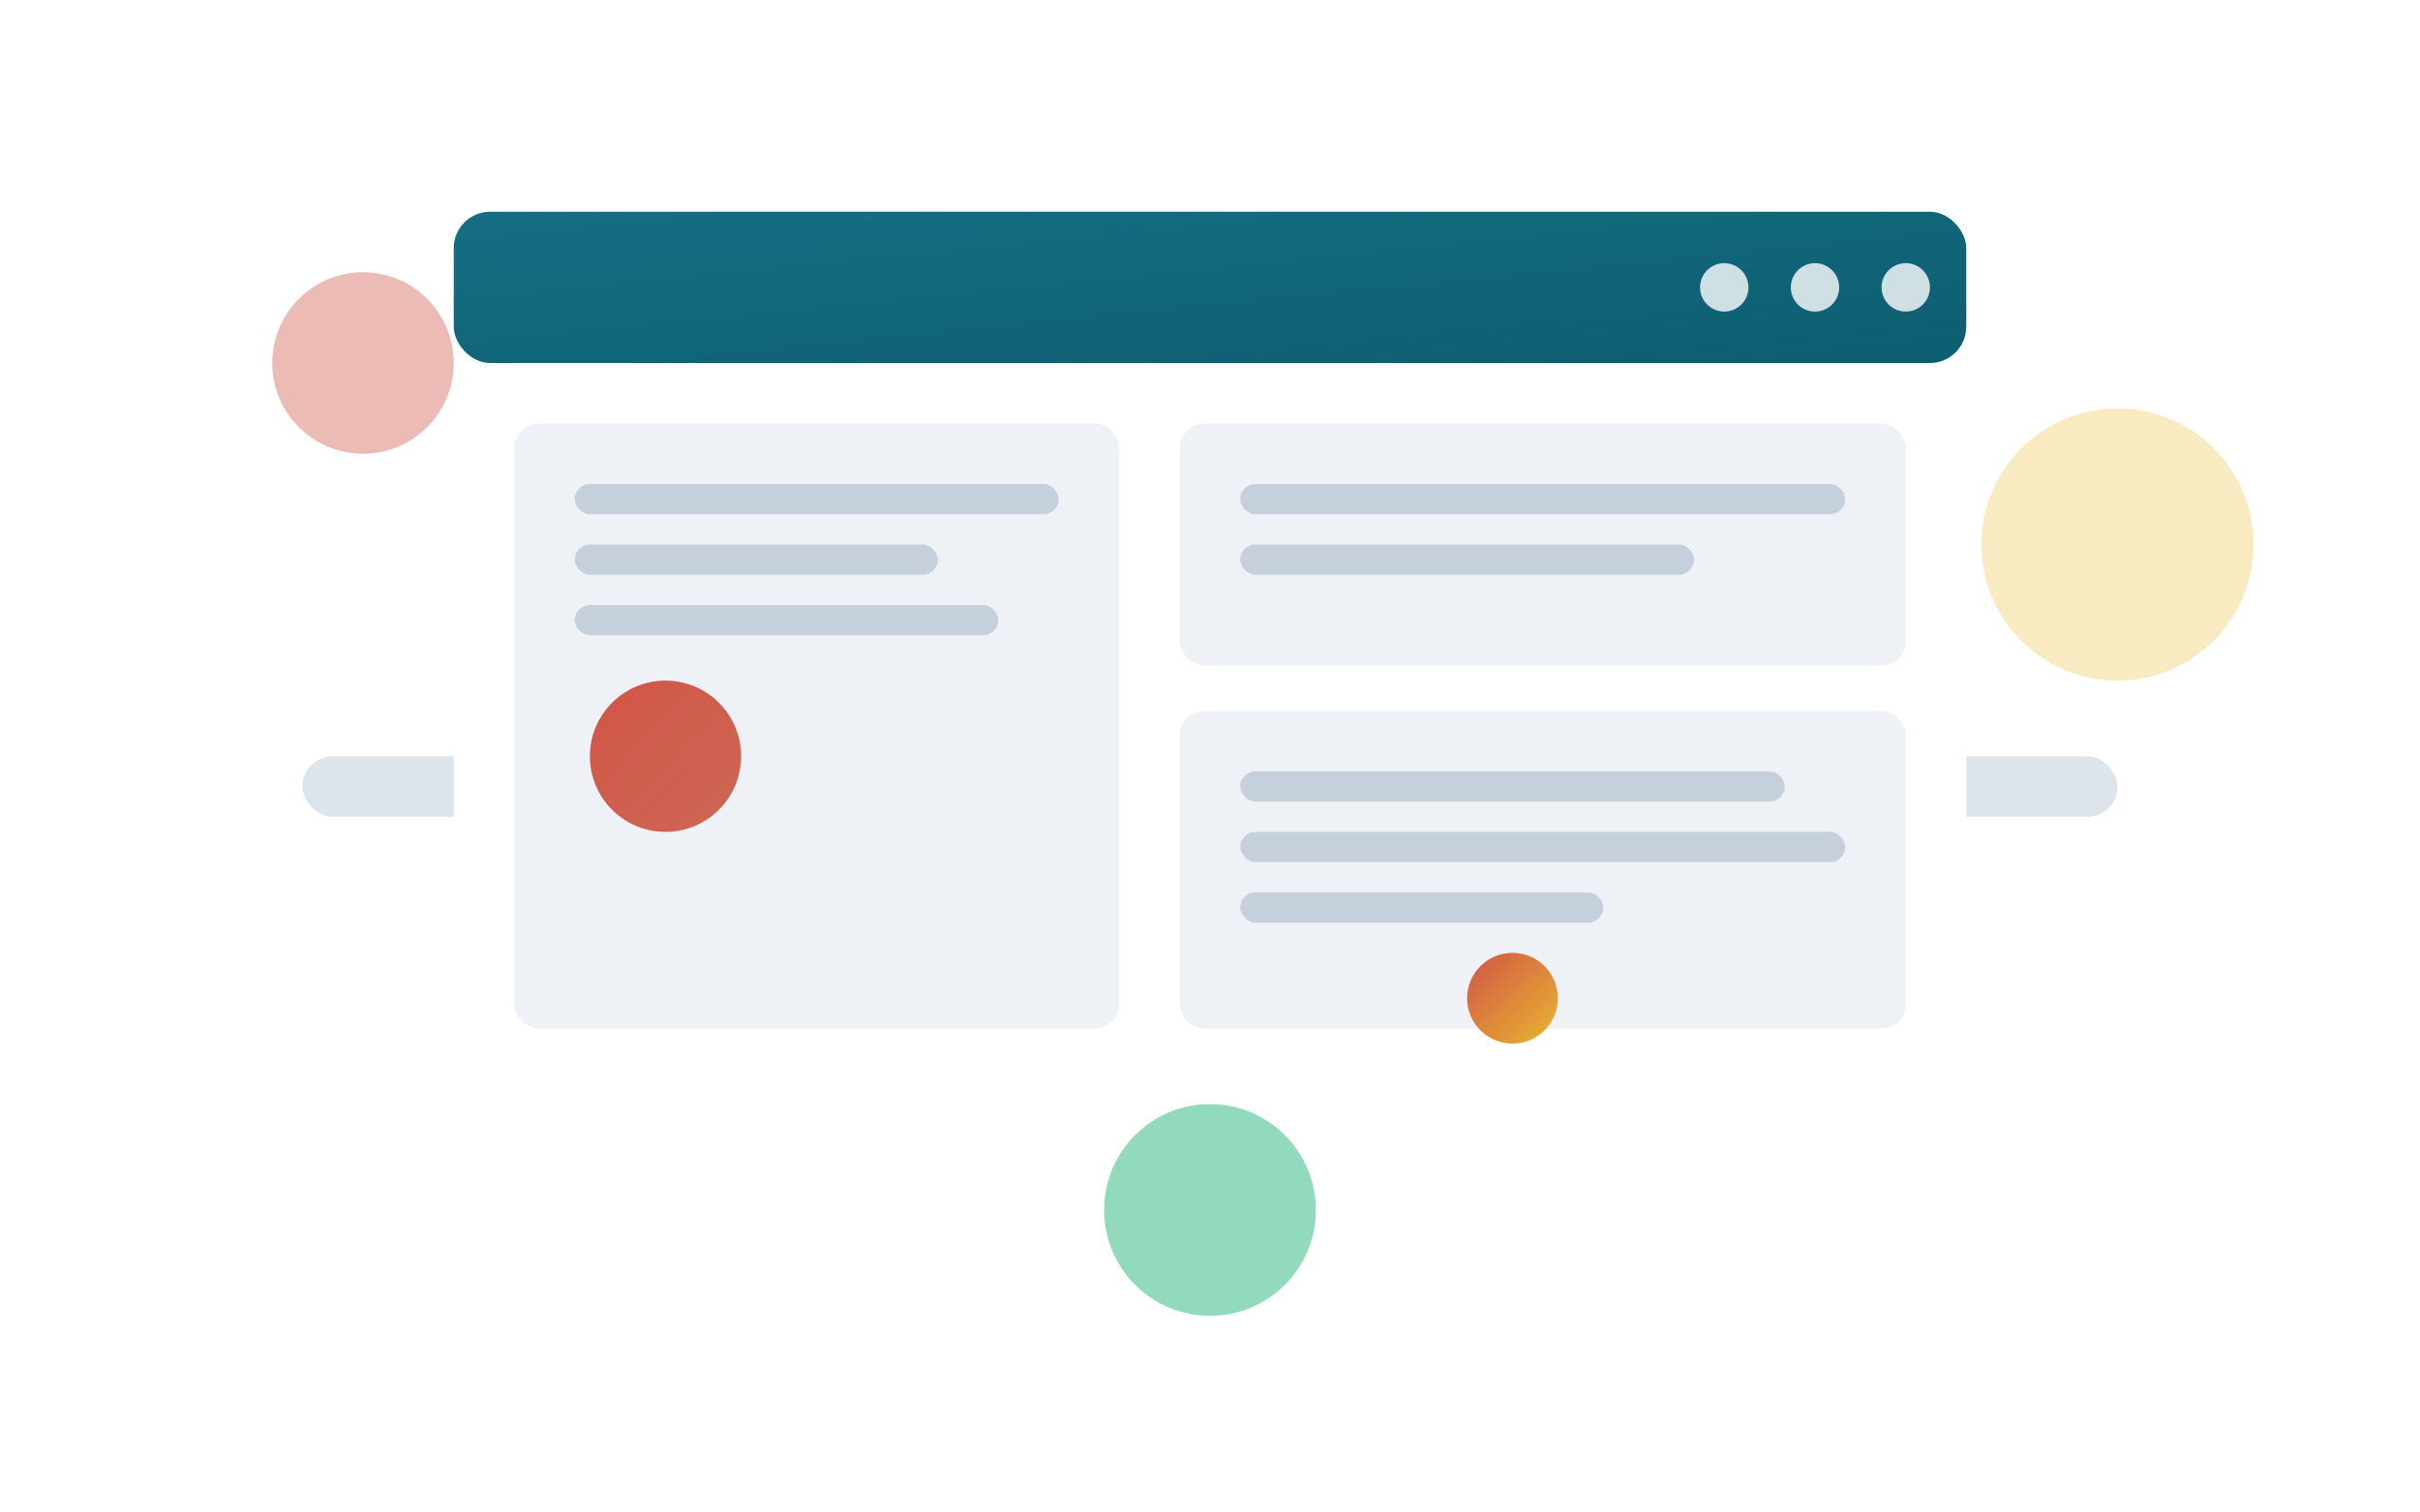 <svg xmlns="http://www.w3.org/2000/svg" width="800" height="500" viewBox="0 0 800 500">
  <defs>
    <linearGradient id="platformGradient" x1="0%" y1="0%" x2="100%" y2="100%">
      <stop offset="0%" stop-color="#166E82" />
      <stop offset="100%" stop-color="#0D5D70" />
    </linearGradient>
    <linearGradient id="accentGradient" x1="0%" y1="0%" x2="100%" y2="100%">
      <stop offset="0%" stop-color="#D05546" />
      <stop offset="100%" stop-color="#CE6755" />
    </linearGradient>
    <linearGradient id="creativeGradient" x1="0%" y1="0%" x2="100%" y2="100%">
      <stop offset="0%" stop-color="#D05546" />
      <stop offset="100%" stop-color="#E8B730" />
    </linearGradient>
    <filter id="shadow" x="-10%" y="-10%" width="120%" height="120%">
      <feDropShadow dx="0" dy="3" stdDeviation="5" flood-opacity="0.2" />
    </filter>
  </defs>

  <!-- Platform base -->
  <rect x="100" y="250" width="600" height="20" rx="10" fill="#DEE4EC" />
  
  <!-- Main interface -->
  <rect x="150" y="70" width="500" height="300" rx="12" fill="white" filter="url(#shadow)" />
  <rect x="150" y="70" width="500" height="50" rx="12" fill="url(#platformGradient)" />
  
  <!-- Interface elements -->
  <rect x="170" y="140" width="200" height="200" rx="8" fill="#EEF2F6" />
  <rect x="390" y="140" width="240" height="80" rx="8" fill="#EEF2F6" />
  <rect x="390" y="235" width="240" height="105" rx="8" fill="#EEF2F6" />
  
  <!-- Content indicators -->
  <rect x="190" y="160" width="160" height="10" rx="5" fill="#C6D0DC" />
  <rect x="190" y="180" width="120" height="10" rx="5" fill="#C6D0DC" />
  <rect x="190" y="200" width="140" height="10" rx="5" fill="#C6D0DC" />
  
  <rect x="410" y="160" width="200" height="10" rx="5" fill="#C6D0DC" />
  <rect x="410" y="180" width="150" height="10" rx="5" fill="#C6D0DC" />
  
  <rect x="410" y="255" width="180" height="10" rx="5" fill="#C6D0DC" />
  <rect x="410" y="275" width="200" height="10" rx="5" fill="#C6D0DC" />
  <rect x="410" y="295" width="120" height="10" rx="5" fill="#C6D0DC" />
  
  <!-- Accent elements -->
  <circle cx="220" cy="250" r="25" fill="url(#accentGradient)" />
  <circle cx="500" cy="330" r="15" fill="url(#creativeGradient)" />
  
  <!-- Header nav elements -->
  <circle cx="630" cy="95" r="8" fill="rgba(255,255,255,0.8)" />
  <circle cx="600" cy="95" r="8" fill="rgba(255,255,255,0.8)" />
  <circle cx="570" cy="95" r="8" fill="rgba(255,255,255,0.8)" />
  
  <!-- Decorative elements -->
  <circle cx="400" cy="400" r="35" fill="#26B67A" opacity="0.5" />
  <circle cx="700" cy="180" r="45" fill="#E8B730" opacity="0.3" />
  <circle cx="120" cy="120" r="30" fill="#D05546" opacity="0.4" />
</svg> 